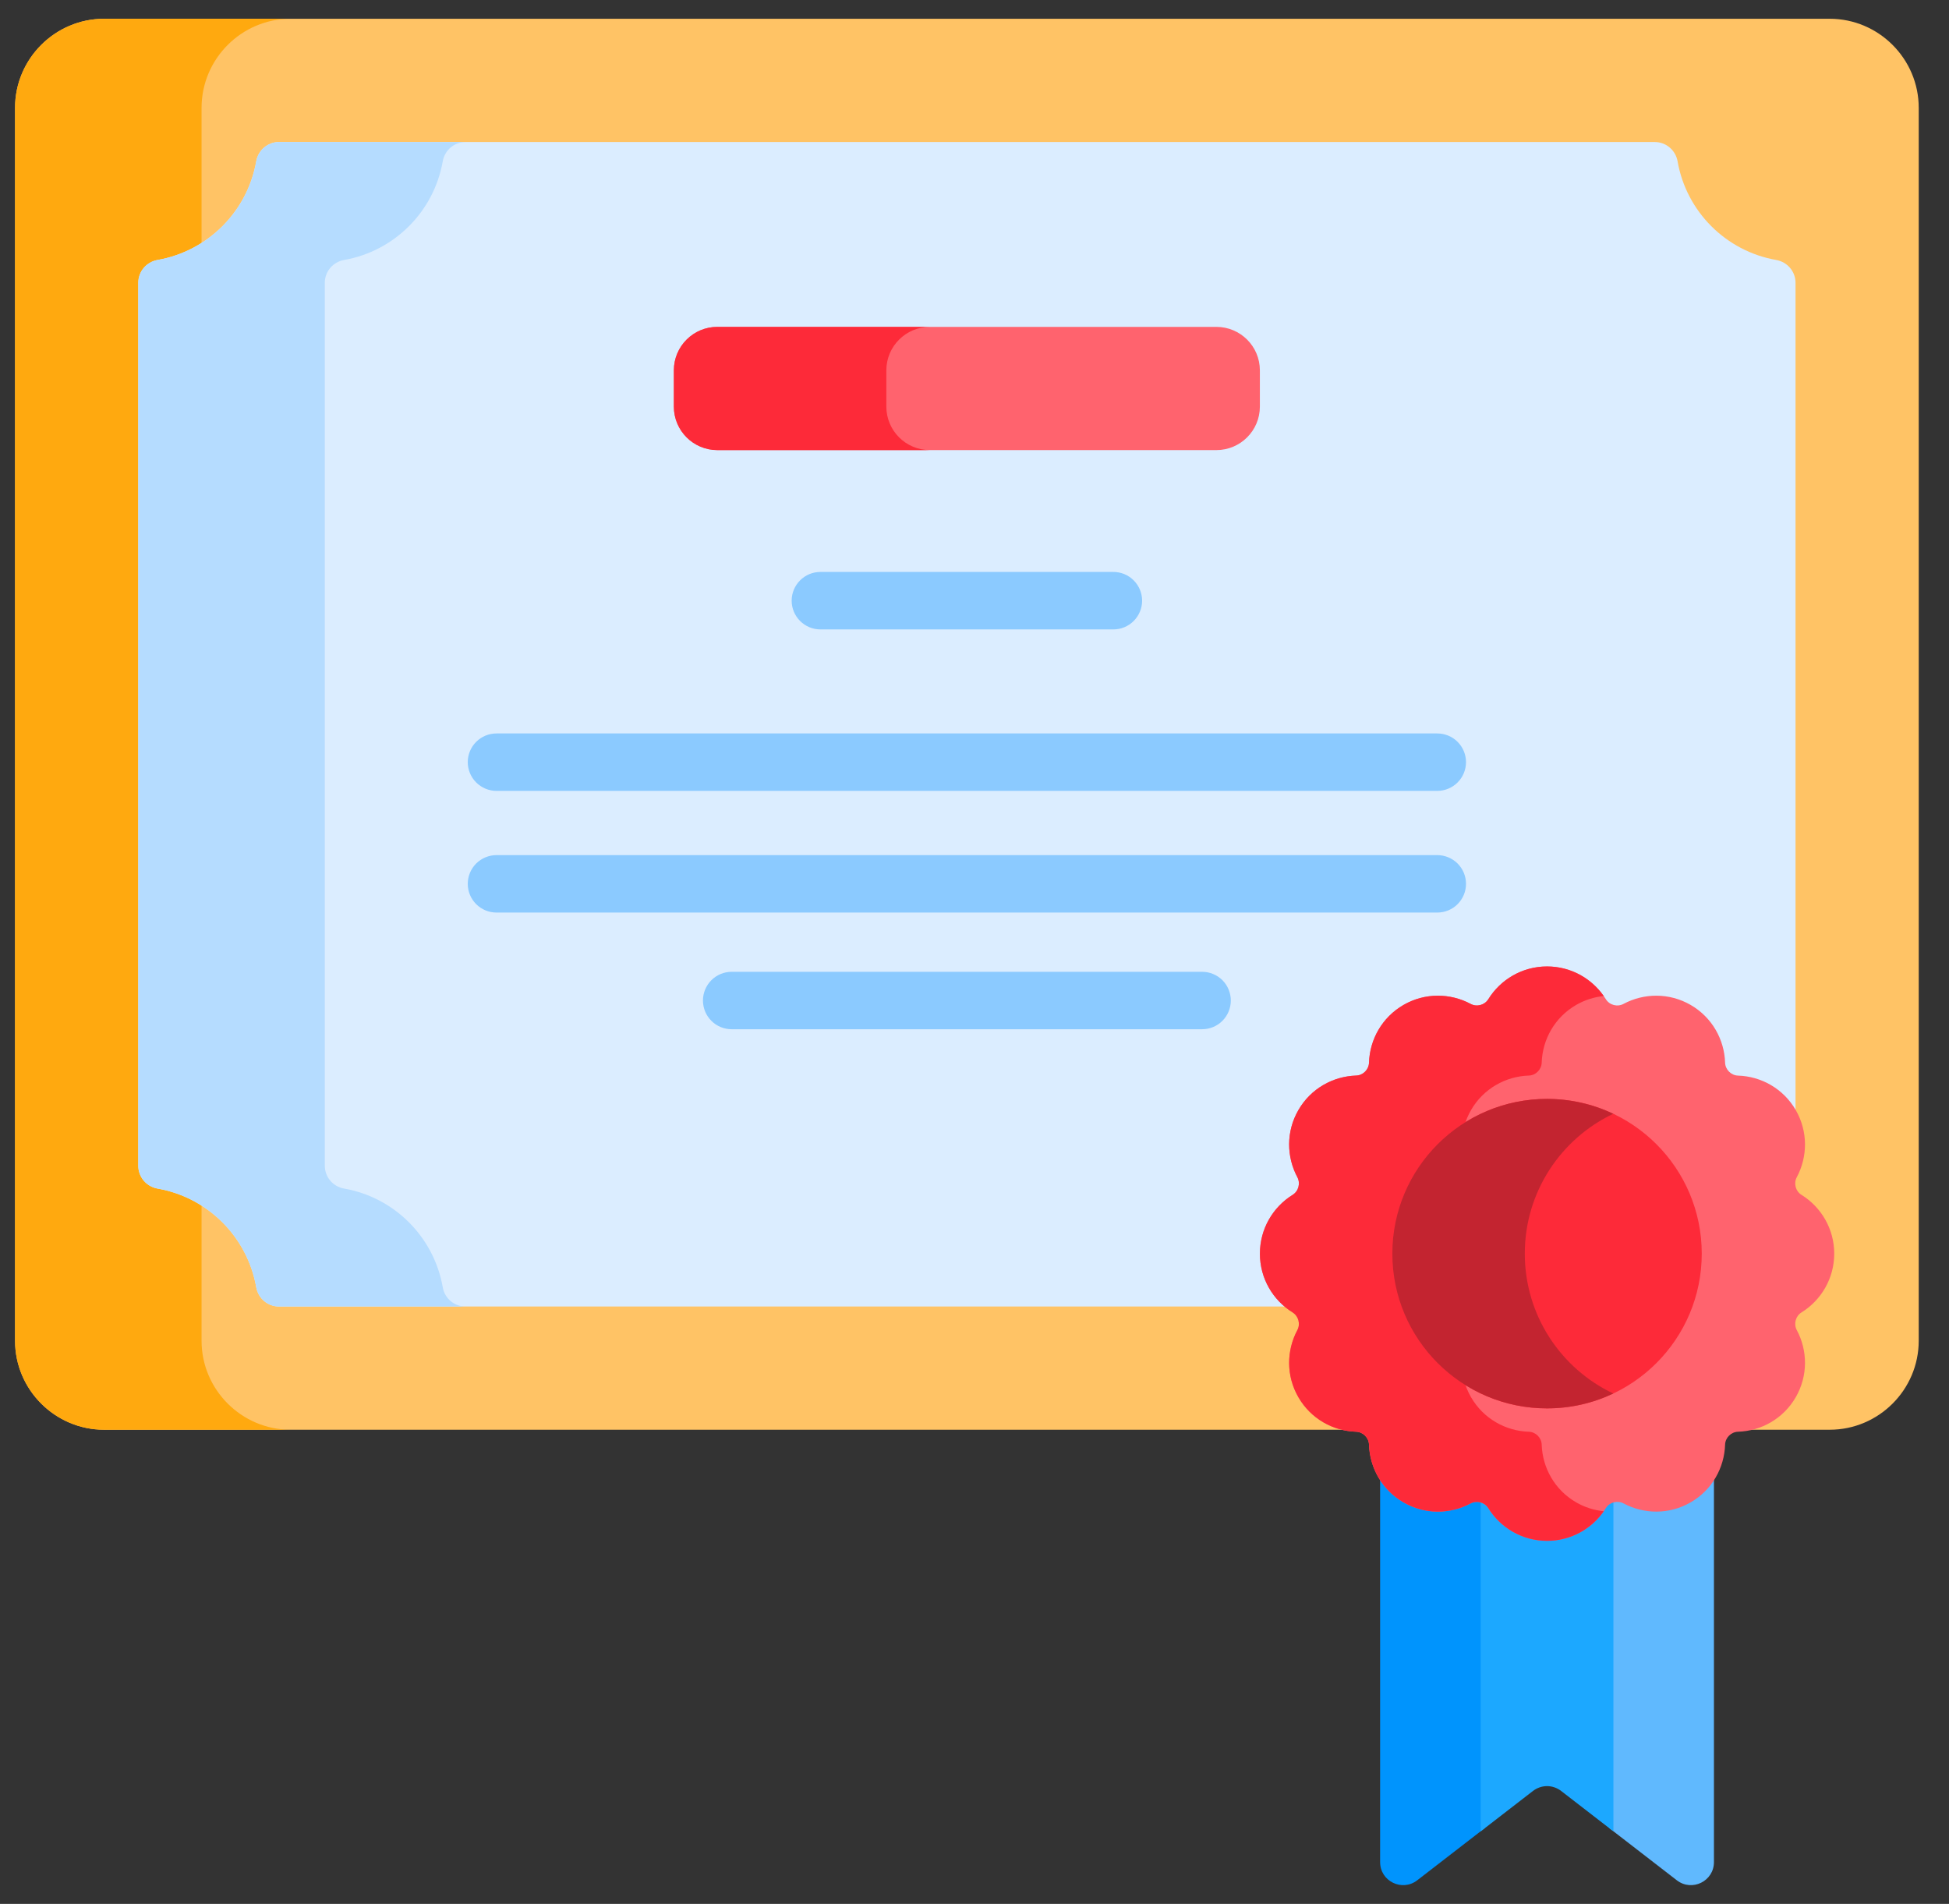 <svg width="43" height="42" viewBox="0 0 43 42" fill="none" xmlns="http://www.w3.org/2000/svg">
<rect x="0" y="0" width="43" height="42" fill="#333333" stroke="none"/>
<path d="M37.301 32.974C36.827 33.248 36.269 33.237 35.82 32.997C35.717 32.942 35.593 32.955 35.504 33.021V40.327L36.996 41.48C37.33 41.737 37.814 41.5 37.814 41.078V32.488C37.684 32.688 37.508 32.855 37.301 32.974Z" fill="#60B9FE"/>
<path d="M32.759 33.021C32.67 32.955 32.546 32.942 32.443 32.997C31.994 33.237 31.436 33.248 30.962 32.974C30.755 32.855 30.579 32.688 30.449 32.488V41.078C30.449 41.5 30.933 41.737 31.267 41.48L32.759 40.327V33.021Z" fill="#0094FD"/>
<path d="M35.596 32.977C35.526 32.996 35.467 33.041 35.428 33.103C35.159 33.536 34.679 33.824 34.132 33.824C33.585 33.824 33.105 33.536 32.836 33.103C32.797 33.041 32.737 32.996 32.668 32.977V40.4L33.822 39.508C33.911 39.44 34.02 39.402 34.132 39.402C34.244 39.402 34.353 39.44 34.442 39.508L35.596 40.4L35.596 32.977Z" fill="#1CA8FF"/>
<path d="M40.368 0.414H2.296C1.216 0.414 0.332 1.298 0.332 2.378V29.577C0.332 30.657 1.216 31.54 2.296 31.54H40.368C41.449 31.54 42.332 30.657 42.332 29.577V2.378C42.332 1.298 41.449 0.414 40.368 0.414Z" fill="#FFC365"/>
<path d="M4.447 29.577V2.378C4.447 1.298 5.331 0.414 6.411 0.414H2.296C1.216 0.414 0.332 1.298 0.332 2.378V29.577C0.332 30.657 1.216 31.54 2.296 31.54H6.411C5.331 31.54 4.447 30.657 4.447 29.577Z" fill="#FFA90F"/>
<path d="M39.188 5.735C38.079 5.541 37.205 4.667 37.012 3.559C36.969 3.313 36.757 3.133 36.508 3.133H6.156C5.907 3.133 5.696 3.313 5.653 3.559C5.459 4.667 4.585 5.541 3.477 5.735C3.231 5.778 3.051 5.989 3.051 6.239V25.716C3.051 25.966 3.231 26.177 3.477 26.22C4.585 26.413 5.459 27.288 5.653 28.396C5.696 28.642 5.907 28.822 6.156 28.822H28.339L39.614 24.481V6.238C39.614 5.989 39.433 5.778 39.188 5.735Z" fill="#DBEDFF"/>
<path d="M9.768 28.396C9.574 27.288 8.7 26.413 7.592 26.22C7.346 26.177 7.166 25.966 7.166 25.716V6.239C7.166 5.989 7.346 5.778 7.592 5.735C8.7 5.541 9.574 4.667 9.768 3.559C9.811 3.313 10.022 3.133 10.271 3.133H6.156C5.907 3.133 5.696 3.313 5.653 3.559C5.459 4.667 4.585 5.541 3.477 5.735C3.231 5.778 3.051 5.989 3.051 6.239V25.716C3.051 25.966 3.231 26.177 3.477 26.22C4.585 26.414 5.459 27.288 5.653 28.396C5.696 28.642 5.907 28.822 6.156 28.822H10.271C10.022 28.822 9.81 28.642 9.768 28.396Z" fill="#B5DCFF"/>
<path d="M26.836 7.211H15.826C15.297 7.211 14.867 7.64 14.867 8.17V8.97C14.867 9.5 15.297 9.929 15.826 9.929H26.836C27.366 9.929 27.796 9.5 27.796 8.97V8.17C27.796 7.64 27.366 7.211 26.836 7.211Z" fill="#FF636E"/>
<path d="M19.555 8.97V8.17C19.555 7.64 19.985 7.211 20.515 7.211H15.826C15.297 7.211 14.867 7.64 14.867 8.17V8.97C14.867 9.5 15.297 9.929 15.826 9.929H20.515C19.985 9.929 19.555 9.5 19.555 8.97Z" fill="#FD2A39"/>
<path d="M24.564 13.885H18.1C17.932 13.885 17.771 13.818 17.652 13.699C17.533 13.58 17.466 13.419 17.466 13.251C17.466 13.083 17.533 12.922 17.652 12.803C17.771 12.684 17.932 12.617 18.1 12.617H24.564C24.732 12.617 24.894 12.684 25.012 12.803C25.131 12.922 25.198 13.083 25.198 13.251C25.198 13.419 25.131 13.58 25.012 13.699C24.894 13.818 24.732 13.885 24.564 13.885ZM31.71 17.447H10.954C10.786 17.447 10.625 17.38 10.506 17.261C10.387 17.142 10.32 16.981 10.32 16.813C10.32 16.645 10.387 16.484 10.506 16.365C10.625 16.246 10.786 16.18 10.954 16.18H31.71C31.878 16.18 32.04 16.246 32.158 16.365C32.277 16.484 32.344 16.645 32.344 16.813C32.344 16.981 32.277 17.143 32.158 17.261C32.04 17.38 31.878 17.447 31.71 17.447ZM31.71 20.131H10.954C10.786 20.131 10.625 20.065 10.506 19.946C10.387 19.827 10.32 19.666 10.32 19.498C10.32 19.329 10.387 19.168 10.506 19.049C10.625 18.931 10.786 18.864 10.954 18.864H31.71C31.878 18.864 32.04 18.931 32.158 19.049C32.277 19.168 32.344 19.329 32.344 19.498C32.344 19.666 32.277 19.827 32.158 19.946C32.04 20.065 31.878 20.131 31.71 20.131ZM26.521 22.705H16.143C15.975 22.705 15.814 22.639 15.695 22.52C15.576 22.401 15.509 22.24 15.509 22.072C15.509 21.904 15.576 21.742 15.695 21.623C15.814 21.505 15.975 21.438 16.143 21.438H26.521C26.689 21.438 26.851 21.505 26.97 21.623C27.088 21.742 27.155 21.904 27.155 22.072C27.155 22.24 27.088 22.401 26.969 22.52C26.851 22.639 26.689 22.705 26.521 22.705Z" fill="#8BCAFF"/>
<path d="M39.746 28.952C40.179 28.683 40.468 28.203 40.468 27.656C40.468 27.108 40.179 26.628 39.746 26.359C39.615 26.278 39.569 26.105 39.642 25.969C39.882 25.52 39.892 24.962 39.619 24.488C39.345 24.014 38.855 23.744 38.346 23.728C38.192 23.723 38.065 23.596 38.06 23.442C38.044 22.933 37.774 22.443 37.3 22.169C36.827 21.896 36.268 21.906 35.819 22.146C35.683 22.219 35.51 22.173 35.429 22.042C35.16 21.609 34.68 21.32 34.132 21.32C33.585 21.32 33.105 21.609 32.836 22.042C32.755 22.173 32.582 22.219 32.446 22.146C31.997 21.906 31.438 21.896 30.965 22.169C30.491 22.443 30.22 22.933 30.204 23.442C30.199 23.596 30.073 23.723 29.919 23.727C29.409 23.744 28.919 24.014 28.646 24.488C28.372 24.961 28.383 25.52 28.623 25.969C28.695 26.105 28.649 26.278 28.518 26.359C28.085 26.628 27.797 27.108 27.797 27.656C27.797 28.203 28.085 28.683 28.518 28.952C28.649 29.034 28.695 29.206 28.623 29.342C28.383 29.791 28.372 30.35 28.646 30.823C28.919 31.297 29.409 31.568 29.919 31.584C30.073 31.589 30.199 31.715 30.204 31.869C30.22 32.379 30.491 32.869 30.965 33.142C31.438 33.416 31.997 33.405 32.446 33.165C32.582 33.093 32.754 33.139 32.836 33.27C33.105 33.703 33.585 33.991 34.132 33.991C34.68 33.991 35.16 33.703 35.429 33.27C35.51 33.139 35.683 33.093 35.819 33.165C36.268 33.405 36.827 33.416 37.3 33.142C37.774 32.869 38.044 32.379 38.06 31.869C38.065 31.715 38.192 31.589 38.346 31.584C38.855 31.568 39.345 31.297 39.619 30.823C39.892 30.35 39.882 29.791 39.642 29.342C39.569 29.206 39.615 29.034 39.746 28.952Z" fill="#FF636E"/>
<path d="M34.774 33.142C34.3 32.868 34.03 32.379 34.014 31.869C34.009 31.715 33.882 31.589 33.728 31.584C33.219 31.568 32.729 31.297 32.455 30.823C32.182 30.35 32.192 29.791 32.432 29.342C32.505 29.206 32.459 29.034 32.328 28.952C31.895 28.683 31.607 28.203 31.607 27.656C31.607 27.108 31.895 26.628 32.328 26.359C32.459 26.278 32.505 26.105 32.432 25.969C32.192 25.52 32.182 24.962 32.455 24.488C32.729 24.014 33.219 23.744 33.728 23.727C33.882 23.723 34.009 23.596 34.014 23.442C34.03 22.933 34.3 22.443 34.774 22.169C34.961 22.061 35.169 21.994 35.383 21.973C35.107 21.579 34.65 21.32 34.132 21.32C33.585 21.32 33.105 21.609 32.836 22.042C32.755 22.173 32.582 22.219 32.446 22.146C31.997 21.906 31.438 21.896 30.965 22.169C30.491 22.443 30.22 22.933 30.204 23.442C30.199 23.596 30.073 23.723 29.919 23.727C29.409 23.744 28.919 24.014 28.646 24.488C28.372 24.961 28.383 25.52 28.623 25.969C28.695 26.105 28.649 26.278 28.518 26.359C28.085 26.628 27.797 27.108 27.797 27.656C27.797 28.203 28.085 28.683 28.518 28.952C28.649 29.034 28.695 29.206 28.623 29.342C28.383 29.791 28.372 30.35 28.646 30.823C28.919 31.297 29.409 31.568 29.919 31.584C30.073 31.589 30.199 31.715 30.204 31.869C30.22 32.379 30.491 32.869 30.965 33.142C31.438 33.416 31.997 33.405 32.446 33.165C32.582 33.093 32.754 33.139 32.836 33.27C33.105 33.703 33.585 33.991 34.132 33.991C34.65 33.991 35.108 33.733 35.383 33.338C35.169 33.317 34.961 33.25 34.774 33.142Z" fill="#FD2A39"/>
<path d="M34.132 31.069C36.017 31.069 37.545 29.541 37.545 27.655C37.545 25.77 36.017 24.242 34.132 24.242C32.247 24.242 30.719 25.77 30.719 27.655C30.719 29.541 32.247 31.069 34.132 31.069Z" fill="#FD2A39"/>
<path d="M33.641 27.655C33.641 26.293 34.439 25.118 35.593 24.57C35.136 24.354 34.637 24.242 34.132 24.242C32.247 24.242 30.719 25.77 30.719 27.655C30.719 29.541 32.247 31.069 34.132 31.069C34.655 31.069 35.15 30.951 35.593 30.741C34.439 30.193 33.641 29.018 33.641 27.655Z" fill="#C32430"/>
</svg>
